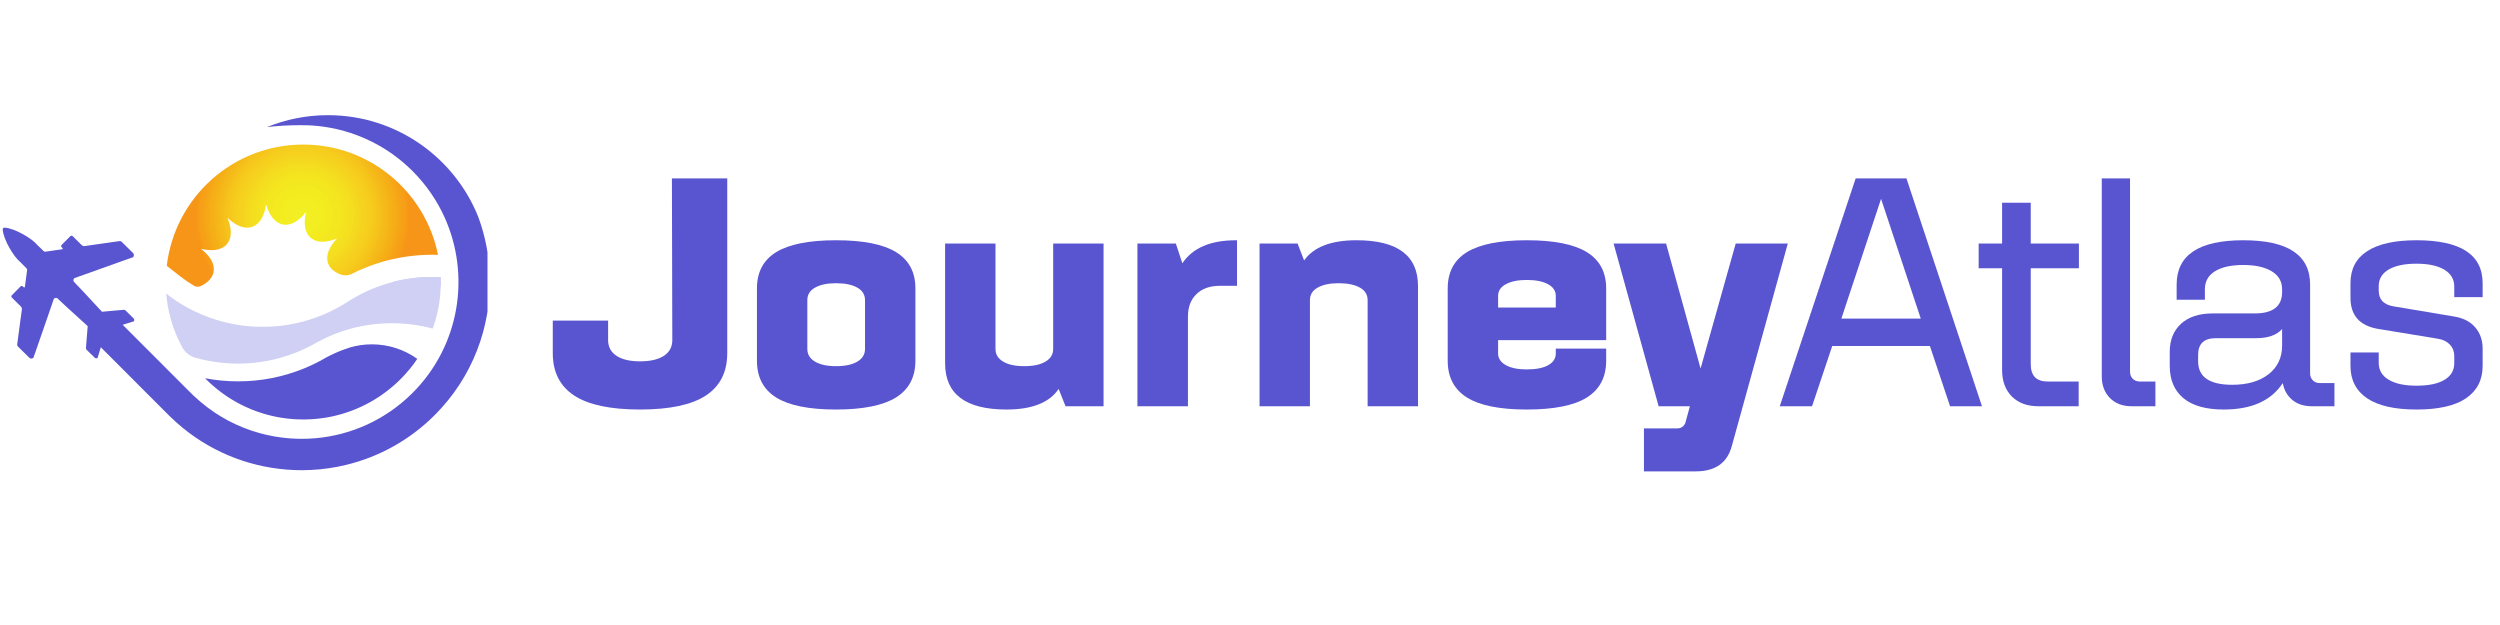 <svg xmlns="http://www.w3.org/2000/svg" xmlns:xlink="http://www.w3.org/1999/xlink" width="400" zoomAndPan="magnify" viewBox="0 0 300 75" height="100" preserveAspectRatio="xMidYMid meet" version="1.2"><defs><clipPath id="4321e1716c"><path d="M 0.32 13.82 L 58.5 13.82 L 58.5 56.422 L 0.32 56.422 Z M 0.32 13.82 "/></clipPath><clipPath id="58296cba8f"><path d="M 20.012 17.348 L 52.562 17.348 L 52.562 34.414 L 20.012 34.414 Z M 20.012 17.348 "/></clipPath><clipPath id="f87fdfba53"><path d="M 20.012 31.898 L 21.586 33.129 C 22.109 33.543 22.656 33.918 23.227 34.258 C 23.227 34.258 23.227 34.262 23.227 34.262 C 23.258 34.277 23.289 34.301 23.32 34.316 C 23.441 34.379 23.574 34.414 23.723 34.414 C 23.844 34.414 23.961 34.387 24.066 34.344 C 24.094 34.332 24.117 34.32 24.145 34.305 C 24.961 33.902 25.5 33.332 25.633 32.629 C 25.809 31.684 25.207 30.691 24.105 29.848 C 25.449 30.188 26.602 30.031 27.23 29.305 C 27.852 28.574 27.832 27.41 27.293 26.129 C 28.293 27.098 29.367 27.539 30.277 27.219 C 31.184 26.898 31.746 25.883 31.918 24.504 C 32.301 25.844 33.012 26.762 33.953 26.941 C 34.902 27.117 35.898 26.52 36.738 25.41 C 36.398 26.762 36.555 27.914 37.285 28.535 C 37.723 28.91 38.309 29.055 38.992 28.996 C 39.027 28.992 39.059 28.988 39.098 28.984 C 39.199 28.973 39.309 28.957 39.418 28.93 C 39.457 28.926 39.492 28.918 39.531 28.906 C 39.566 28.902 39.602 28.891 39.641 28.879 C 39.676 28.871 39.715 28.859 39.754 28.852 C 39.98 28.789 40.215 28.707 40.453 28.605 C 39.488 29.602 39.047 30.68 39.367 31.586 C 39.566 32.164 40.051 32.598 40.738 32.887 C 40.754 32.895 40.77 32.902 40.793 32.91 C 40.809 32.914 40.824 32.922 40.84 32.93 C 40.848 32.93 40.852 32.934 40.855 32.934 C 40.91 32.953 40.973 32.969 41.031 32.988 C 41.031 32.988 41.035 32.988 41.035 32.988 C 41.168 33.023 41.305 33.039 41.453 33.039 C 41.703 33.039 41.934 32.988 42.148 32.898 C 42.16 32.895 42.164 32.891 42.172 32.887 C 42.227 32.859 42.285 32.832 42.344 32.801 C 42.727 32.605 43.125 32.426 43.523 32.258 C 44.48 31.852 45.48 31.512 46.496 31.25 C 48.246 30.801 50.055 30.57 51.875 30.57 C 52.109 30.57 52.336 30.574 52.562 30.582 C 51.051 23.031 44.383 17.348 36.391 17.348 C 27.938 17.348 20.973 23.703 20.012 31.898 "/></clipPath><radialGradient gradientTransform="matrix(-1,0,0,1,36.287,25.879)" id="09fb60a52b" gradientUnits="userSpaceOnUse" r="12.996" cx="0" fx="0" cy="0" fy="0"><stop style="stop-color:#f2ef23;stop-opacity:1;" offset="0"/><stop style="stop-color:#f2ef23;stop-opacity:1;" offset="0.062"/><stop style="stop-color:#f2ee22;stop-opacity:1;" offset="0.074"/><stop style="stop-color:#f3ee22;stop-opacity:1;" offset="0.102"/><stop style="stop-color:#f3ee21;stop-opacity:1;" offset="0.113"/><stop style="stop-color:#f3ee21;stop-opacity:1;" offset="0.141"/><stop style="stop-color:#f3ed21;stop-opacity:1;" offset="0.152"/><stop style="stop-color:#f3ed20;stop-opacity:1;" offset="0.176"/><stop style="stop-color:#f3ec20;stop-opacity:1;" offset="0.199"/><stop style="stop-color:#f4eb1f;stop-opacity:1;" offset="0.223"/><stop style="stop-color:#f4eb1f;stop-opacity:1;" offset="0.246"/><stop style="stop-color:#f4eb1f;stop-opacity:1;" offset="0.258"/><stop style="stop-color:#f4ea1f;stop-opacity:1;" offset="0.266"/><stop style="stop-color:#f4ea20;stop-opacity:1;" offset="0.273"/><stop style="stop-color:#f4e920;stop-opacity:1;" offset="0.281"/><stop style="stop-color:#f3e820;stop-opacity:1;" offset="0.301"/><stop style="stop-color:#f3e820;stop-opacity:1;" offset="0.309"/><stop style="stop-color:#f3e71f;stop-opacity:1;" offset="0.316"/><stop style="stop-color:#f3e71f;stop-opacity:1;" offset="0.324"/><stop style="stop-color:#f4e71f;stop-opacity:1;" offset="0.332"/><stop style="stop-color:#f4e61f;stop-opacity:1;" offset="0.34"/><stop style="stop-color:#f4e51f;stop-opacity:1;" offset="0.359"/><stop style="stop-color:#f4e51f;stop-opacity:1;" offset="0.367"/><stop style="stop-color:#f4e41f;stop-opacity:1;" offset="0.375"/><stop style="stop-color:#f4e31f;stop-opacity:1;" offset="0.383"/><stop style="stop-color:#f4e31f;stop-opacity:1;" offset="0.391"/><stop style="stop-color:#f4e21f;stop-opacity:1;" offset="0.398"/><stop style="stop-color:#f4e11f;stop-opacity:1;" offset="0.414"/><stop style="stop-color:#f4e01f;stop-opacity:1;" offset="0.422"/><stop style="stop-color:#f4e01f;stop-opacity:1;" offset="0.43"/><stop style="stop-color:#f4df1f;stop-opacity:1;" offset="0.445"/><stop style="stop-color:#f5de1f;stop-opacity:1;" offset="0.453"/><stop style="stop-color:#f5de1f;stop-opacity:1;" offset="0.461"/><stop style="stop-color:#f5dd1f;stop-opacity:1;" offset="0.469"/><stop style="stop-color:#f4dc1f;stop-opacity:1;" offset="0.477"/><stop style="stop-color:#f4db1f;stop-opacity:1;" offset="0.48"/><stop style="stop-color:#f4db1f;stop-opacity:1;" offset="0.484"/><stop style="stop-color:#f4da1f;stop-opacity:1;" offset="0.5"/><stop style="stop-color:#f5d91f;stop-opacity:1;" offset="0.508"/><stop style="stop-color:#f5d91f;stop-opacity:1;" offset="0.512"/><stop style="stop-color:#f5d81f;stop-opacity:1;" offset="0.516"/><stop style="stop-color:#f5d71f;stop-opacity:1;" offset="0.52"/><stop style="stop-color:#f5d71f;stop-opacity:1;" offset="0.523"/><stop style="stop-color:#f5d71f;stop-opacity:1;" offset="0.527"/><stop style="stop-color:#f5d61f;stop-opacity:1;" offset="0.531"/><stop style="stop-color:#f5d61f;stop-opacity:1;" offset="0.535"/><stop style="stop-color:#f5d51f;stop-opacity:1;" offset="0.539"/><stop style="stop-color:#f5d41f;stop-opacity:1;" offset="0.543"/><stop style="stop-color:#f5d41f;stop-opacity:1;" offset="0.555"/><stop style="stop-color:#f5d31e;stop-opacity:1;" offset="0.559"/><stop style="stop-color:#f6d31e;stop-opacity:1;" offset="0.562"/><stop style="stop-color:#f6d21e;stop-opacity:1;" offset="0.566"/><stop style="stop-color:#f6d21e;stop-opacity:1;" offset="0.578"/><stop style="stop-color:#f6d11e;stop-opacity:1;" offset="0.59"/><stop style="stop-color:#f6d01e;stop-opacity:1;" offset="0.594"/><stop style="stop-color:#f6d01e;stop-opacity:1;" offset="0.598"/><stop style="stop-color:#f6cf1e;stop-opacity:1;" offset="0.602"/><stop style="stop-color:#f6cf1e;stop-opacity:1;" offset="0.605"/><stop style="stop-color:#f6ce1e;stop-opacity:1;" offset="0.609"/><stop style="stop-color:#f6ce1d;stop-opacity:1;" offset="0.621"/><stop style="stop-color:#f6cd1d;stop-opacity:1;" offset="0.625"/><stop style="stop-color:#f6cc1d;stop-opacity:1;" offset="0.629"/><stop style="stop-color:#f6cc1d;stop-opacity:1;" offset="0.637"/><stop style="stop-color:#f6cb1d;stop-opacity:1;" offset="0.645"/><stop style="stop-color:#f6ca1d;stop-opacity:1;" offset="0.648"/><stop style="stop-color:#f6c91d;stop-opacity:1;" offset="0.652"/><stop style="stop-color:#f6c91d;stop-opacity:1;" offset="0.66"/><stop style="stop-color:#f6c81d;stop-opacity:1;" offset="0.664"/><stop style="stop-color:#f6c81d;stop-opacity:1;" offset="0.668"/><stop style="stop-color:#f6c71c;stop-opacity:1;" offset="0.672"/><stop style="stop-color:#f6c61c;stop-opacity:1;" offset="0.676"/><stop style="stop-color:#f6c61c;stop-opacity:1;" offset="0.68"/><stop style="stop-color:#f6c51c;stop-opacity:1;" offset="0.688"/><stop style="stop-color:#f6c51b;stop-opacity:1;" offset="0.691"/><stop style="stop-color:#f6c41b;stop-opacity:1;" offset="0.695"/><stop style="stop-color:#f6c31b;stop-opacity:1;" offset="0.703"/><stop style="stop-color:#f6c31b;stop-opacity:1;" offset="0.707"/><stop style="stop-color:#f6c21b;stop-opacity:1;" offset="0.711"/><stop style="stop-color:#f5c21b;stop-opacity:1;" offset="0.715"/><stop style="stop-color:#f5c11b;stop-opacity:1;" offset="0.719"/><stop style="stop-color:#f5c01a;stop-opacity:1;" offset="0.723"/><stop style="stop-color:#f5c01a;stop-opacity:1;" offset="0.727"/><stop style="stop-color:#f5bf1a;stop-opacity:1;" offset="0.73"/><stop style="stop-color:#f5be1a;stop-opacity:1;" offset="0.734"/><stop style="stop-color:#f5bd1a;stop-opacity:1;" offset="0.738"/><stop style="stop-color:#f5bc1a;stop-opacity:1;" offset="0.746"/><stop style="stop-color:#f5bb1a;stop-opacity:1;" offset="0.75"/><stop style="stop-color:#f5bb1a;stop-opacity:1;" offset="0.754"/><stop style="stop-color:#f5ba1a;stop-opacity:1;" offset="0.758"/><stop style="stop-color:#f5ba1a;stop-opacity:1;" offset="0.762"/><stop style="stop-color:#f5b919;stop-opacity:1;" offset="0.766"/><stop style="stop-color:#f5b919;stop-opacity:1;" offset="0.77"/><stop style="stop-color:#f5b818;stop-opacity:1;" offset="0.773"/><stop style="stop-color:#f5b818;stop-opacity:1;" offset="0.777"/><stop style="stop-color:#f5b718;stop-opacity:1;" offset="0.789"/><stop style="stop-color:#f5b618;stop-opacity:1;" offset="0.793"/><stop style="stop-color:#f5b518;stop-opacity:1;" offset="0.797"/><stop style="stop-color:#f5b518;stop-opacity:1;" offset="0.801"/><stop style="stop-color:#f5b418;stop-opacity:1;" offset="0.805"/><stop style="stop-color:#f5b418;stop-opacity:1;" offset="0.809"/><stop style="stop-color:#f5b318;stop-opacity:1;" offset="0.812"/><stop style="stop-color:#f5b218;stop-opacity:1;" offset="0.816"/><stop style="stop-color:#f5b117;stop-opacity:1;" offset="0.82"/><stop style="stop-color:#f5b017;stop-opacity:1;" offset="0.828"/><stop style="stop-color:#f6b017;stop-opacity:1;" offset="0.832"/><stop style="stop-color:#f6af17;stop-opacity:1;" offset="0.836"/><stop style="stop-color:#f6ae17;stop-opacity:1;" offset="0.84"/><stop style="stop-color:#f6ae16;stop-opacity:1;" offset="0.844"/><stop style="stop-color:#f6ad16;stop-opacity:1;" offset="0.848"/><stop style="stop-color:#f6ad16;stop-opacity:1;" offset="0.852"/><stop style="stop-color:#f6ac16;stop-opacity:1;" offset="0.859"/><stop style="stop-color:#f5ab16;stop-opacity:1;" offset="0.867"/><stop style="stop-color:#f5aa17;stop-opacity:1;" offset="0.871"/><stop style="stop-color:#f5a917;stop-opacity:1;" offset="0.879"/><stop style="stop-color:#f5a817;stop-opacity:1;" offset="0.883"/><stop style="stop-color:#f5a717;stop-opacity:1;" offset="0.887"/><stop style="stop-color:#f5a717;stop-opacity:1;" offset="0.891"/><stop style="stop-color:#f6a617;stop-opacity:1;" offset="0.895"/><stop style="stop-color:#f6a517;stop-opacity:1;" offset="0.898"/><stop style="stop-color:#f6a517;stop-opacity:1;" offset="0.902"/><stop style="stop-color:#f6a417;stop-opacity:1;" offset="0.906"/><stop style="stop-color:#f6a317;stop-opacity:1;" offset="0.91"/><stop style="stop-color:#f6a217;stop-opacity:1;" offset="0.918"/><stop style="stop-color:#f6a117;stop-opacity:1;" offset="0.922"/><stop style="stop-color:#f6a017;stop-opacity:1;" offset="0.93"/><stop style="stop-color:#f6a017;stop-opacity:1;" offset="0.934"/><stop style="stop-color:#f79f16;stop-opacity:1;" offset="0.938"/><stop style="stop-color:#f79f16;stop-opacity:1;" offset="0.941"/><stop style="stop-color:#f79f16;stop-opacity:1;" offset="0.945"/><stop style="stop-color:#f79e16;stop-opacity:1;" offset="0.949"/><stop style="stop-color:#f79d16;stop-opacity:1;" offset="0.953"/><stop style="stop-color:#f79c16;stop-opacity:1;" offset="0.957"/><stop style="stop-color:#f79b16;stop-opacity:1;" offset="0.965"/><stop style="stop-color:#f79a17;stop-opacity:1;" offset="0.969"/><stop style="stop-color:#f79917;stop-opacity:1;" offset="0.973"/><stop style="stop-color:#f79817;stop-opacity:1;" offset="0.977"/><stop style="stop-color:#f79717;stop-opacity:1;" offset="0.98"/><stop style="stop-color:#f79717;stop-opacity:1;" offset="0.984"/><stop style="stop-color:#f69617;stop-opacity:1;" offset="0.988"/><stop style="stop-color:#f69517;stop-opacity:1;" offset="0.992"/><stop style="stop-color:#f69517;stop-opacity:1;" offset="1"/></radialGradient></defs><g id="3c35f32a28"><g clip-rule="nonzero" clip-path="url(#4321e1716c)"><path style=" stroke:none;fill-rule:evenodd;fill:#5955d1;fill-opacity:1;" d="M 1.422 35.43 C 1.344 35.504 1.344 35.633 1.422 35.707 L 2.508 36.785 C 2.586 36.867 2.633 36.973 2.633 37.078 L 2.504 38.023 L 2.066 41.301 L 2.062 41.312 L 2.062 41.367 L 2.066 41.371 L 2.062 41.379 L 2.066 41.387 L 2.066 41.391 L 2.07 41.398 L 2.07 41.418 L 2.074 41.422 L 2.074 41.441 L 2.078 41.445 L 2.078 41.453 L 2.082 41.457 L 2.078 41.461 L 2.082 41.465 L 2.086 41.473 L 2.09 41.473 L 2.09 41.484 L 2.094 41.492 L 2.098 41.492 L 2.098 41.5 L 2.105 41.52 L 2.109 41.523 L 2.109 41.527 L 2.121 41.539 L 2.125 41.547 L 2.133 41.555 L 2.133 41.562 L 2.145 41.566 L 2.145 41.574 L 2.16 41.59 L 2.168 41.594 L 3.516 42.93 C 3.652 43.07 3.875 43.066 4.012 42.93 L 4.633 41.145 L 6.246 36.492 L 6.363 36.141 L 6.457 35.879 L 6.484 35.844 C 6.59 35.742 6.746 35.719 6.871 35.781 C 7.027 35.93 7.18 36.074 7.336 36.219 C 7.555 36.422 7.77 36.629 7.988 36.828 C 8.828 37.605 9.672 38.375 10.523 39.137 L 10.402 40.652 L 10.316 41.746 L 10.316 41.75 C 10.309 41.828 10.336 41.91 10.395 41.973 L 11.355 42.918 C 11.453 43.016 11.602 43.023 11.711 42.953 L 11.941 42.191 L 12.098 41.672 L 19.996 49.574 C 19.996 49.574 20 49.574 20.004 49.578 C 20.078 49.656 20.152 49.734 20.23 49.809 C 20.297 49.875 20.363 49.941 20.43 50.004 C 24.109 53.598 28.711 55.68 33.465 56.258 C 34.73 56.414 36.012 56.461 37.293 56.398 C 38.723 56.328 40.156 56.125 41.555 55.781 C 45.445 54.84 49.133 52.844 52.168 49.809 C 56.73 45.246 58.934 39.215 58.773 33.234 L 58.773 33.223 C 58.711 30.812 58.262 28.41 57.426 26.117 C 57.426 26.113 57.422 26.105 57.422 26.102 C 54.578 18.91 47.562 13.82 39.355 13.82 C 36.766 13.82 34.297 14.328 32.035 15.25 C 33.328 15.102 34.645 15.023 35.977 15.023 L 35.988 15.023 C 36.34 15.02 36.691 15.023 37.047 15.039 C 37.188 15.047 37.328 15.051 37.469 15.062 C 39.543 15.203 41.605 15.684 43.551 16.512 C 43.867 16.645 44.176 16.789 44.484 16.938 C 46.297 17.824 47.996 19.023 49.508 20.531 C 51.164 22.191 52.449 24.078 53.355 26.094 C 56.48 33.023 55.199 41.453 49.508 47.148 C 46.25 50.406 42.09 52.223 37.832 52.59 C 32.668 53.035 27.348 51.359 23.305 47.547 C 23.344 47.594 23.387 47.629 23.426 47.668 C 23.41 47.652 23.391 47.641 23.379 47.625 C 23.371 47.621 23.363 47.613 23.359 47.605 C 23.312 47.562 23.27 47.52 23.227 47.473 C 23.207 47.461 23.191 47.441 23.172 47.426 C 23.16 47.41 23.148 47.402 23.133 47.387 L 22.734 46.988 C 22.73 46.984 22.727 46.98 22.723 46.98 C 22.715 46.969 22.703 46.957 22.691 46.949 L 16.125 40.379 L 14.723 38.977 L 15.234 38.816 L 16.062 38.559 C 16.137 38.449 16.125 38.301 16.027 38.207 L 15.07 37.258 C 15.008 37.195 14.926 37.168 14.844 37.176 L 13.699 37.277 L 12.238 37.41 C 11.469 36.566 10.691 35.727 9.902 34.895 C 9.703 34.684 9.504 34.469 9.293 34.258 C 9.148 34.102 9 33.945 8.848 33.789 C 8.785 33.664 8.805 33.504 8.906 33.398 L 8.938 33.371 L 9.203 33.281 L 9.566 33.148 L 14.188 31.496 L 15.973 30.863 C 16.105 30.723 16.105 30.508 15.969 30.367 L 14.617 29.031 C 14.535 28.949 14.43 28.918 14.32 28.934 L 10.105 29.535 C 9.996 29.535 9.891 29.496 9.809 29.414 L 8.723 28.34 C 8.648 28.262 8.52 28.262 8.441 28.34 L 7.395 29.391 C 7.32 29.473 7.32 29.598 7.398 29.676 L 7.52 29.789 C 7.527 29.832 7.516 29.875 7.484 29.906 L 7.477 29.91 L 6.273 30.082 L 5.422 30.207 C 5.352 30.203 5.281 30.176 5.227 30.125 L 4.41 29.328 C 3.898 28.688 1.82 27.383 0.52 27.312 C 0.469 27.32 0.422 27.344 0.387 27.379 C 0.348 27.414 0.328 27.465 0.32 27.512 C 0.402 28.816 1.727 30.883 2.371 31.387 L 3.172 32.191 L 3.176 32.195 C 3.176 32.195 3.18 32.199 3.18 32.199 L 3.18 32.203 C 3.227 32.258 3.25 32.32 3.258 32.387 L 2.984 34.445 L 2.977 34.453 C 2.945 34.488 2.902 34.496 2.863 34.488 L 2.742 34.371 C 2.664 34.297 2.539 34.297 2.465 34.371 L 1.422 35.43 "/></g><g clip-rule="nonzero" clip-path="url(#58296cba8f)"><g clip-rule="nonzero" clip-path="url(#f87fdfba53)"><path style=" stroke:none;fill-rule:nonzero;fill:url(#09fb60a52b);" d="M 52.562 17.348 L 52.562 34.414 L 20.012 34.414 L 20.012 17.348 Z M 52.562 17.348 "/></g></g><path style=" stroke:none;fill-rule:evenodd;fill:#d0cff4;fill-opacity:1;" d="M 52.898 33.832 C 52.898 33.828 52.898 33.828 52.898 33.828 C 52.898 33.797 52.898 33.758 52.895 33.719 L 52.895 33.691 C 52.895 33.664 52.895 33.641 52.895 33.613 C 52.895 33.566 52.895 33.516 52.891 33.465 C 52.891 33.395 52.891 33.328 52.887 33.262 C 52.551 33.242 52.215 33.234 51.875 33.234 C 50.25 33.234 48.668 33.441 47.16 33.828 C 48.668 34.219 50.25 34.426 51.875 34.426 C 52.215 34.426 52.551 34.418 52.887 34.398 C 52.891 34.332 52.891 34.266 52.891 34.199 C 52.895 34.074 52.898 33.957 52.898 33.832 "/><path style=" stroke:none;fill-rule:evenodd;fill:#d0cff4;fill-opacity:1;" d="M 52.898 33.832 C 52.898 33.828 52.898 33.828 52.898 33.828 C 52.898 33.797 52.898 33.758 52.895 33.719 L 52.895 33.691 C 52.895 33.664 52.895 33.641 52.895 33.613 C 52.895 33.566 52.895 33.516 52.891 33.465 C 52.891 33.395 52.891 33.328 52.887 33.262 C 52.551 33.242 52.215 33.234 51.875 33.234 C 50.25 33.234 48.668 33.441 47.16 33.828 C 46.27 34.062 45.398 34.355 44.562 34.711 C 43.586 35.125 42.648 35.617 41.762 36.184 C 41.762 36.184 41.758 36.188 41.758 36.188 C 41.723 36.207 41.688 36.23 41.652 36.258 C 40.047 37.281 38.281 38.074 36.391 38.578 C 34.836 38.996 33.203 39.219 31.52 39.219 C 29.535 39.219 27.621 38.906 25.824 38.34 C 25.289 38.168 24.766 37.973 24.25 37.758 C 22.695 37.109 21.25 36.254 19.941 35.23 C 19.949 35.277 19.953 35.32 19.957 35.371 C 19.977 35.582 20 35.793 20.027 36 L 20.027 36.008 C 20.043 36.098 20.051 36.195 20.066 36.285 C 20.07 36.32 20.078 36.359 20.082 36.395 C 20.098 36.5 20.117 36.605 20.137 36.711 C 20.18 36.945 20.223 37.176 20.273 37.406 C 20.301 37.52 20.328 37.637 20.355 37.75 C 20.41 37.977 20.473 38.207 20.535 38.43 C 20.602 38.656 20.668 38.879 20.742 39.094 C 20.746 39.102 20.746 39.109 20.75 39.121 C 20.785 39.223 20.82 39.324 20.859 39.43 C 21.105 40.109 21.398 40.77 21.727 41.406 C 21.73 41.418 21.734 41.426 21.742 41.438 C 21.742 41.441 21.746 41.441 21.746 41.445 C 21.75 41.449 21.754 41.453 21.754 41.461 C 21.77 41.492 21.785 41.527 21.805 41.559 C 21.809 41.57 21.816 41.578 21.82 41.59 C 21.84 41.629 21.859 41.66 21.879 41.695 C 21.887 41.711 21.891 41.723 21.902 41.738 C 22.211 42.258 22.691 42.66 23.262 42.871 C 23.262 42.871 23.266 42.871 23.266 42.875 C 23.395 42.914 23.52 42.945 23.652 42.984 C 25.219 43.406 26.863 43.633 28.562 43.633 C 30.34 43.633 32.051 43.387 33.684 42.926 C 34.434 42.711 35.168 42.457 35.875 42.156 C 36.051 42.086 36.223 42.008 36.391 41.926 C 36.777 41.754 37.156 41.562 37.527 41.363 C 37.531 41.359 37.535 41.359 37.535 41.359 C 37.707 41.254 37.883 41.152 38.062 41.059 C 38.066 41.059 38.066 41.055 38.07 41.055 C 40.734 39.605 43.785 38.785 47.031 38.785 C 48.723 38.785 50.367 39.012 51.922 39.43 C 51.961 39.324 52 39.223 52.031 39.121 C 52.035 39.109 52.035 39.102 52.039 39.094 C 52.109 38.875 52.184 38.656 52.246 38.43 C 52.312 38.207 52.375 37.98 52.43 37.75 C 52.457 37.637 52.484 37.52 52.512 37.406 C 52.562 37.176 52.605 36.945 52.645 36.711 C 52.668 36.605 52.684 36.5 52.699 36.395 C 52.703 36.359 52.711 36.324 52.719 36.285 C 52.73 36.195 52.742 36.098 52.754 36.008 L 52.754 36 C 52.781 35.793 52.805 35.582 52.828 35.371 C 52.832 35.32 52.832 35.277 52.836 35.23 C 52.859 34.957 52.879 34.68 52.887 34.398 C 52.891 34.332 52.891 34.266 52.891 34.199 C 52.895 34.074 52.898 33.957 52.898 33.832 "/><path style=" stroke:none;fill-rule:evenodd;fill:#5955d1;fill-opacity:1;" d="M 44.625 41.32 C 43.703 41.32 42.812 41.453 41.973 41.699 C 41.969 41.703 41.965 41.703 41.957 41.707 C 41.68 41.793 41.402 41.891 41.129 41.996 C 40.449 42.25 39.785 42.551 39.145 42.895 L 39.105 42.922 L 39.102 42.926 L 39.098 42.926 L 39.035 42.953 L 38.969 42.992 C 38.859 43.051 38.762 43.109 38.664 43.168 L 38.637 43.184 L 38.594 43.207 L 38.418 43.312 L 38.371 43.328 C 37.828 43.617 37.266 43.883 36.707 44.121 C 36.602 44.164 36.496 44.207 36.391 44.25 C 33.902 45.254 31.273 45.762 28.562 45.762 C 27.234 45.762 25.906 45.637 24.609 45.387 L 24.621 45.402 C 24.699 45.48 24.777 45.559 24.859 45.637 C 24.867 45.645 24.883 45.66 24.891 45.672 C 24.965 45.738 25.035 45.805 25.102 45.871 C 25.109 45.879 25.117 45.887 25.125 45.887 C 25.168 45.934 25.215 45.973 25.258 46.02 C 25.336 46.086 25.406 46.152 25.48 46.215 C 25.605 46.324 25.73 46.43 25.855 46.531 C 25.875 46.551 25.891 46.566 25.91 46.582 C 25.977 46.633 26.039 46.688 26.105 46.738 C 26.105 46.742 26.109 46.742 26.113 46.742 C 26.18 46.797 26.25 46.852 26.324 46.906 C 26.332 46.918 26.34 46.926 26.352 46.93 C 26.422 46.984 26.492 47.039 26.566 47.09 C 26.633 47.141 26.699 47.191 26.766 47.238 C 26.84 47.297 26.918 47.348 26.996 47.402 C 27.074 47.453 27.148 47.508 27.227 47.559 C 27.301 47.609 27.379 47.66 27.457 47.711 C 27.535 47.758 27.613 47.809 27.691 47.859 C 27.773 47.91 27.852 47.957 27.934 48.004 C 28.012 48.051 28.094 48.102 28.176 48.148 C 28.254 48.191 28.336 48.238 28.414 48.285 C 28.414 48.285 28.414 48.285 28.418 48.285 C 28.496 48.328 28.578 48.371 28.66 48.418 C 28.742 48.461 28.824 48.504 28.91 48.547 C 28.992 48.586 29.078 48.629 29.16 48.668 C 29.242 48.715 29.328 48.75 29.414 48.793 C 29.422 48.797 29.43 48.801 29.438 48.801 C 29.516 48.84 29.59 48.875 29.672 48.906 C 29.84 48.988 30.016 49.059 30.184 49.129 C 30.203 49.137 30.211 49.141 30.227 49.148 C 30.262 49.16 30.293 49.176 30.328 49.184 C 30.395 49.211 30.453 49.234 30.52 49.258 C 30.574 49.281 30.633 49.305 30.688 49.324 C 30.785 49.359 30.883 49.395 30.98 49.43 C 31.078 49.461 31.176 49.496 31.273 49.523 C 31.332 49.547 31.395 49.566 31.457 49.586 C 31.492 49.598 31.52 49.605 31.551 49.613 C 31.621 49.637 31.691 49.656 31.762 49.68 C 31.863 49.707 31.965 49.734 32.066 49.762 C 32.152 49.785 32.238 49.809 32.32 49.828 C 32.352 49.84 32.387 49.844 32.422 49.855 C 32.488 49.871 32.555 49.887 32.621 49.902 C 32.715 49.922 32.809 49.945 32.902 49.965 C 32.977 49.98 33.051 50 33.125 50.012 C 33.148 50.016 33.164 50.02 33.18 50.023 C 33.18 50.023 33.184 50.023 33.184 50.023 C 33.285 50.043 33.391 50.062 33.492 50.082 C 33.594 50.098 33.699 50.117 33.801 50.133 C 33.875 50.145 33.949 50.156 34.023 50.164 C 34.039 50.168 34.059 50.172 34.074 50.172 C 34.148 50.188 34.227 50.191 34.305 50.203 C 34.395 50.219 34.484 50.227 34.578 50.238 C 34.641 50.242 34.699 50.246 34.762 50.254 C 34.832 50.262 34.898 50.27 34.969 50.273 C 35.031 50.281 35.102 50.285 35.168 50.293 C 35.203 50.297 35.234 50.297 35.27 50.297 C 35.277 50.297 35.285 50.297 35.289 50.297 C 35.336 50.301 35.383 50.305 35.43 50.309 C 35.477 50.312 35.52 50.312 35.562 50.316 C 35.707 50.324 35.848 50.324 35.984 50.328 C 36.043 50.332 36.098 50.332 36.156 50.332 C 36.234 50.332 36.312 50.336 36.391 50.336 C 36.469 50.336 36.547 50.332 36.625 50.332 C 36.684 50.332 36.738 50.332 36.797 50.328 C 36.938 50.324 37.078 50.324 37.219 50.316 C 37.266 50.312 37.309 50.312 37.352 50.309 C 37.402 50.305 37.445 50.301 37.492 50.297 C 37.535 50.297 37.574 50.297 37.613 50.293 C 37.684 50.285 37.75 50.281 37.816 50.273 L 38.016 50.254 C 38.082 50.246 38.145 50.242 38.203 50.238 C 38.297 50.227 38.391 50.219 38.477 50.203 C 38.555 50.191 38.629 50.188 38.711 50.172 C 38.727 50.172 38.742 50.168 38.762 50.164 C 38.797 50.164 38.836 50.156 38.871 50.148 C 38.906 50.145 38.945 50.137 38.98 50.133 C 38.992 50.133 39.004 50.129 39.012 50.129 C 39.109 50.109 39.199 50.098 39.293 50.082 C 39.312 50.078 39.328 50.074 39.348 50.07 C 39.434 50.059 39.516 50.039 39.602 50.023 C 39.621 50.02 39.637 50.016 39.652 50.012 C 39.73 50 39.809 49.98 39.883 49.965 C 39.973 49.945 40.066 49.922 40.16 49.902 C 40.23 49.887 40.293 49.871 40.363 49.855 C 40.395 49.844 40.426 49.84 40.461 49.828 C 40.547 49.809 40.633 49.785 40.715 49.762 C 40.723 49.762 40.73 49.762 40.738 49.758 C 40.832 49.73 40.926 49.707 41.02 49.68 C 41.055 49.668 41.09 49.656 41.125 49.645 C 41.16 49.633 41.195 49.625 41.23 49.613 C 41.262 49.605 41.293 49.594 41.324 49.586 C 41.336 49.578 41.352 49.574 41.359 49.574 C 41.41 49.559 41.461 49.543 41.508 49.523 C 41.605 49.496 41.707 49.461 41.805 49.426 C 41.883 49.402 41.961 49.371 42.035 49.344 C 42.055 49.336 42.078 49.332 42.094 49.324 C 42.152 49.305 42.211 49.281 42.266 49.258 C 42.328 49.234 42.391 49.211 42.453 49.184 C 42.465 49.18 42.48 49.176 42.492 49.172 C 42.527 49.156 42.562 49.145 42.594 49.129 C 42.77 49.059 42.941 48.988 43.113 48.906 C 43.191 48.875 43.266 48.84 43.344 48.801 C 43.352 48.801 43.363 48.797 43.367 48.793 C 43.453 48.75 43.539 48.715 43.621 48.668 C 43.707 48.629 43.793 48.586 43.871 48.547 C 43.953 48.504 44.039 48.461 44.121 48.418 C 44.203 48.371 44.285 48.328 44.363 48.285 C 44.367 48.285 44.367 48.285 44.371 48.285 C 44.375 48.281 44.379 48.277 44.379 48.277 C 44.457 48.234 44.535 48.188 44.609 48.148 C 44.672 48.109 44.73 48.078 44.793 48.043 C 44.852 48.004 44.91 47.973 44.969 47.934 C 45.09 47.859 45.211 47.785 45.324 47.711 C 45.402 47.66 45.48 47.609 45.559 47.559 C 45.637 47.508 45.711 47.453 45.785 47.402 C 46.008 47.25 46.223 47.09 46.434 46.93 C 46.441 46.926 46.449 46.918 46.461 46.906 C 46.523 46.859 46.59 46.809 46.652 46.758 C 46.66 46.754 46.664 46.746 46.672 46.742 C 46.758 46.676 46.844 46.605 46.926 46.531 C 46.992 46.48 47.055 46.43 47.117 46.375 C 47.18 46.324 47.242 46.27 47.301 46.215 C 47.375 46.152 47.449 46.082 47.52 46.02 C 47.566 45.973 47.617 45.934 47.66 45.887 C 47.68 45.871 47.699 45.852 47.723 45.832 C 47.785 45.77 47.855 45.703 47.918 45.641 C 48.004 45.559 48.09 45.473 48.176 45.387 C 48.875 44.676 49.512 43.898 50.074 43.066 C 48.539 41.965 46.656 41.32 44.625 41.32 "/><g style="fill:#5955d1;fill-opacity:1;"><g transform="translate(65.239, 48.752)"><path style="stroke:none" d="M 11.562 0.391 C 8.02 0.391 5.391 -0.164 3.672 -1.281 C 1.953 -2.406 1.094 -4.102 1.094 -6.375 L 1.094 -10.281 L 7.734 -10.281 L 7.734 -7.938 C 7.734 -7.125 8.07 -6.492 8.75 -6.047 C 9.426 -5.609 10.363 -5.391 11.562 -5.391 C 12.789 -5.391 13.742 -5.609 14.422 -6.047 C 15.098 -6.492 15.438 -7.125 15.438 -7.938 L 15.391 -27.344 L 22.031 -27.344 L 22.031 -6.375 C 22.031 -4.102 21.172 -2.406 19.453 -1.281 C 17.734 -0.164 15.102 0.391 11.562 0.391 Z M 11.562 0.391 "/></g></g><g style="fill:#5955d1;fill-opacity:1;"><g transform="translate(89.302, 48.752)"><path style="stroke:none" d="M 11.016 0.391 C 7.785 0.391 5.395 -0.086 3.844 -1.047 C 2.301 -2.016 1.531 -3.488 1.531 -5.469 L 1.531 -14.141 C 1.531 -16.098 2.301 -17.551 3.844 -18.5 C 5.395 -19.445 7.785 -19.922 11.016 -19.922 C 14.273 -19.922 16.676 -19.445 18.219 -18.5 C 19.77 -17.551 20.547 -16.098 20.547 -14.141 L 20.547 -5.469 C 20.547 -3.488 19.766 -2.016 18.203 -1.047 C 16.641 -0.086 14.242 0.391 11.016 0.391 Z M 7.578 -6.875 C 7.578 -6.227 7.883 -5.723 8.5 -5.359 C 9.113 -4.992 9.953 -4.812 11.016 -4.812 C 12.109 -4.812 12.961 -4.992 13.578 -5.359 C 14.191 -5.723 14.5 -6.227 14.5 -6.875 L 14.5 -12.734 C 14.5 -13.391 14.191 -13.891 13.578 -14.234 C 12.961 -14.586 12.109 -14.766 11.016 -14.766 C 9.953 -14.766 9.113 -14.586 8.5 -14.234 C 7.883 -13.891 7.578 -13.391 7.578 -12.734 Z M 7.578 -6.875 "/></g></g><g style="fill:#5955d1;fill-opacity:1;"><g transform="translate(111.334, 48.752)"><path style="stroke:none" d="M 9.453 0.391 C 4.535 0.391 2.078 -1.457 2.078 -5.156 L 2.078 -19.531 L 8.125 -19.531 L 8.125 -6.875 C 8.125 -6.227 8.43 -5.723 9.047 -5.359 C 9.66 -4.992 10.5 -4.812 11.562 -4.812 C 12.656 -4.812 13.508 -4.992 14.125 -5.359 C 14.738 -5.723 15.047 -6.227 15.047 -6.875 L 15.047 -19.531 L 21.094 -19.531 L 21.094 0 L 16.531 0 L 15.703 -2.078 C 14.586 -0.43 12.504 0.391 9.453 0.391 Z M 9.453 0.391 "/></g></g><g style="fill:#5955d1;fill-opacity:1;"><g transform="translate(134.459, 48.752)"><path style="stroke:none" d="M 2.031 0 L 2.031 -19.531 L 6.641 -19.531 L 7.422 -17.156 C 8.648 -19 10.801 -19.922 13.875 -19.922 L 13.984 -19.922 L 13.984 -14.453 L 11.922 -14.453 C 10.723 -14.453 9.785 -14.117 9.109 -13.453 C 8.43 -12.797 8.094 -11.895 8.094 -10.75 L 8.094 0 Z M 2.031 0 "/></g></g><g style="fill:#5955d1;fill-opacity:1;"><g transform="translate(149.068, 48.752)"><path style="stroke:none" d="M 2.078 0 L 2.078 -19.531 L 6.641 -19.531 L 7.422 -17.5 C 8.566 -19.113 10.664 -19.922 13.719 -19.922 C 18.633 -19.922 21.094 -18.086 21.094 -14.422 L 21.094 0 L 15.047 0 L 15.047 -12.734 C 15.047 -13.391 14.738 -13.891 14.125 -14.234 C 13.508 -14.586 12.656 -14.766 11.562 -14.766 C 10.5 -14.766 9.66 -14.586 9.047 -14.234 C 8.43 -13.891 8.125 -13.391 8.125 -12.734 L 8.125 0 Z M 2.078 0 "/></g></g><g style="fill:#5955d1;fill-opacity:1;"><g transform="translate(172.194, 48.752)"><path style="stroke:none" d="M 11.016 0.391 C 7.785 0.391 5.395 -0.086 3.844 -1.047 C 2.301 -2.016 1.531 -3.488 1.531 -5.469 L 1.531 -14.141 C 1.531 -16.098 2.301 -17.551 3.844 -18.5 C 5.395 -19.445 7.785 -19.922 11.016 -19.922 C 14.273 -19.922 16.676 -19.445 18.219 -18.5 C 19.77 -17.551 20.547 -16.098 20.547 -14.141 L 20.547 -7.938 L 7.578 -7.938 L 7.578 -6.328 C 7.578 -5.754 7.883 -5.289 8.5 -4.938 C 9.113 -4.594 9.953 -4.422 11.016 -4.422 C 12.109 -4.422 12.961 -4.586 13.578 -4.922 C 14.191 -5.266 14.5 -5.734 14.5 -6.328 L 14.5 -6.922 L 20.547 -6.922 L 20.547 -5.469 C 20.547 -3.488 19.77 -2.016 18.219 -1.047 C 16.676 -0.086 14.273 0.391 11.016 0.391 Z M 7.578 -11.844 L 14.5 -11.844 L 14.5 -13.25 C 14.5 -13.844 14.191 -14.305 13.578 -14.641 C 12.961 -14.984 12.109 -15.156 11.016 -15.156 C 9.953 -15.156 9.113 -14.984 8.5 -14.641 C 7.883 -14.305 7.578 -13.844 7.578 -13.25 Z M 7.578 -11.844 "/></g></g><g style="fill:#5955d1;fill-opacity:1;"><g transform="translate(194.225, 48.752)"><path style="stroke:none" d="M 3.047 7.812 L 3.047 2.656 L 7.031 2.656 C 7.5 2.656 7.828 2.438 8.016 2 L 8.562 0 L 4.812 0 L -0.594 -19.531 L 5.703 -19.531 L 9.844 -4.531 L 14.062 -19.531 L 20.312 -19.531 L 13.594 4.766 C 13.051 6.797 11.609 7.812 9.266 7.812 Z M 3.047 7.812 "/></g></g><g style="fill:#5955d1;fill-opacity:1;"><g transform="translate(213.962, 48.752)"><path style="stroke:none" d="M 20.047 0 L 17.625 -7.234 L 5.906 -7.234 L 3.484 0 L -0.391 0 L 8.719 -27.344 L 14.812 -27.344 L 23.875 0 Z M 7 -10.516 L 16.531 -10.516 L 11.766 -24.891 Z M 7 -10.516 "/></g></g><g style="fill:#5955d1;fill-opacity:1;"><g transform="translate(237.439, 48.752)"><path style="stroke:none" d="M 7.188 0 C 5.832 0 4.766 -0.391 3.984 -1.172 C 3.203 -1.953 2.812 -3.02 2.812 -4.375 L 2.812 -16.562 L 0 -16.562 L 0 -19.531 L 2.812 -19.531 L 2.812 -24.422 L 6.25 -24.422 L 6.25 -19.531 L 12.031 -19.531 L 12.031 -16.562 L 6.25 -16.562 L 6.25 -5.047 C 6.25 -3.66 6.926 -2.969 8.281 -2.969 L 12 -2.969 L 12 0 Z M 7.188 0 "/></g></g><g style="fill:#5955d1;fill-opacity:1;"><g transform="translate(249.587, 48.752)"><path style="stroke:none" d="M 6.219 0 C 5.125 0 4.25 -0.332 3.594 -1 C 2.945 -1.664 2.625 -2.531 2.625 -3.594 L 2.625 -27.344 L 6.016 -27.344 L 6.016 -4.141 C 6.016 -3.805 6.125 -3.523 6.344 -3.297 C 6.57 -3.078 6.852 -2.969 7.188 -2.969 L 9.062 -2.969 L 9.062 0 Z M 6.219 0 "/></g></g><g style="fill:#5955d1;fill-opacity:1;"><g transform="translate(258.728, 48.752)"><path style="stroke:none" d="M 18.719 0 C 17.75 0 16.957 -0.254 16.344 -0.766 C 15.738 -1.273 15.359 -1.945 15.203 -2.781 C 13.816 -0.664 11.457 0.391 8.125 0.391 C 5.988 0.391 4.375 -0.062 3.281 -0.969 C 2.188 -1.883 1.641 -3.176 1.641 -4.844 L 1.641 -6.531 C 1.641 -7.938 2.086 -9.055 2.984 -9.891 C 3.891 -10.723 5.16 -11.141 6.797 -11.141 L 11.844 -11.141 C 14.031 -11.141 15.125 -12 15.125 -13.719 L 15.125 -14.031 C 15.125 -14.969 14.711 -15.688 13.891 -16.188 C 13.066 -16.695 11.926 -16.953 10.469 -16.953 C 8.988 -16.953 7.848 -16.695 7.047 -16.188 C 6.254 -15.688 5.859 -14.969 5.859 -14.031 L 5.859 -12.781 L 2.469 -12.781 L 2.469 -14.609 C 2.469 -18.148 5.133 -19.922 10.469 -19.922 C 15.812 -19.922 18.484 -18.148 18.484 -14.609 L 18.484 -3.953 C 18.484 -3.609 18.594 -3.328 18.812 -3.109 C 19.031 -2.891 19.312 -2.781 19.656 -2.781 L 21.406 -2.781 L 21.406 0 Z M 5.047 -5.391 C 5.047 -3.516 6.41 -2.578 9.141 -2.578 C 10.961 -2.578 12.414 -3 13.5 -3.844 C 14.582 -4.695 15.125 -5.836 15.125 -7.266 L 15.125 -9.266 C 14.469 -8.535 13.438 -8.172 12.031 -8.172 L 7.188 -8.172 C 5.758 -8.172 5.047 -7.504 5.047 -6.172 Z M 5.047 -5.391 "/></g></g><g style="fill:#5955d1;fill-opacity:1;"><g transform="translate(280.213, 48.752)"><path style="stroke:none" d="M 9.766 0.391 C 7.16 0.391 5.188 -0.055 3.844 -0.953 C 2.508 -1.859 1.844 -3.156 1.844 -4.844 L 1.844 -6.453 L 5.234 -6.453 L 5.234 -5.203 C 5.234 -4.336 5.629 -3.664 6.422 -3.188 C 7.223 -2.707 8.336 -2.469 9.766 -2.469 C 11.223 -2.469 12.344 -2.703 13.125 -3.172 C 13.906 -3.641 14.297 -4.301 14.297 -5.156 L 14.297 -6.062 C 14.297 -6.582 14.125 -7.023 13.781 -7.391 C 13.445 -7.754 12.984 -7.988 12.391 -8.094 L 5.078 -9.297 C 2.922 -9.691 1.844 -10.93 1.844 -13.016 L 1.844 -14.766 C 1.844 -16.461 2.508 -17.742 3.844 -18.609 C 5.188 -19.484 7.16 -19.922 9.766 -19.922 C 15.055 -19.922 17.703 -18.203 17.703 -14.766 L 17.703 -13.094 L 14.297 -13.094 L 14.297 -14.375 C 14.297 -15.238 13.898 -15.91 13.109 -16.391 C 12.316 -16.867 11.203 -17.109 9.766 -17.109 C 8.336 -17.109 7.223 -16.875 6.422 -16.406 C 5.629 -15.938 5.234 -15.273 5.234 -14.422 L 5.234 -13.875 C 5.234 -12.832 5.805 -12.207 6.953 -12 L 14.219 -10.781 C 15.363 -10.602 16.227 -10.164 16.812 -9.469 C 17.406 -8.781 17.703 -7.93 17.703 -6.922 L 17.703 -4.844 C 17.703 -3.156 17.035 -1.859 15.703 -0.953 C 14.379 -0.055 12.398 0.391 9.766 0.391 Z M 9.766 0.391 "/></g></g></g></svg>